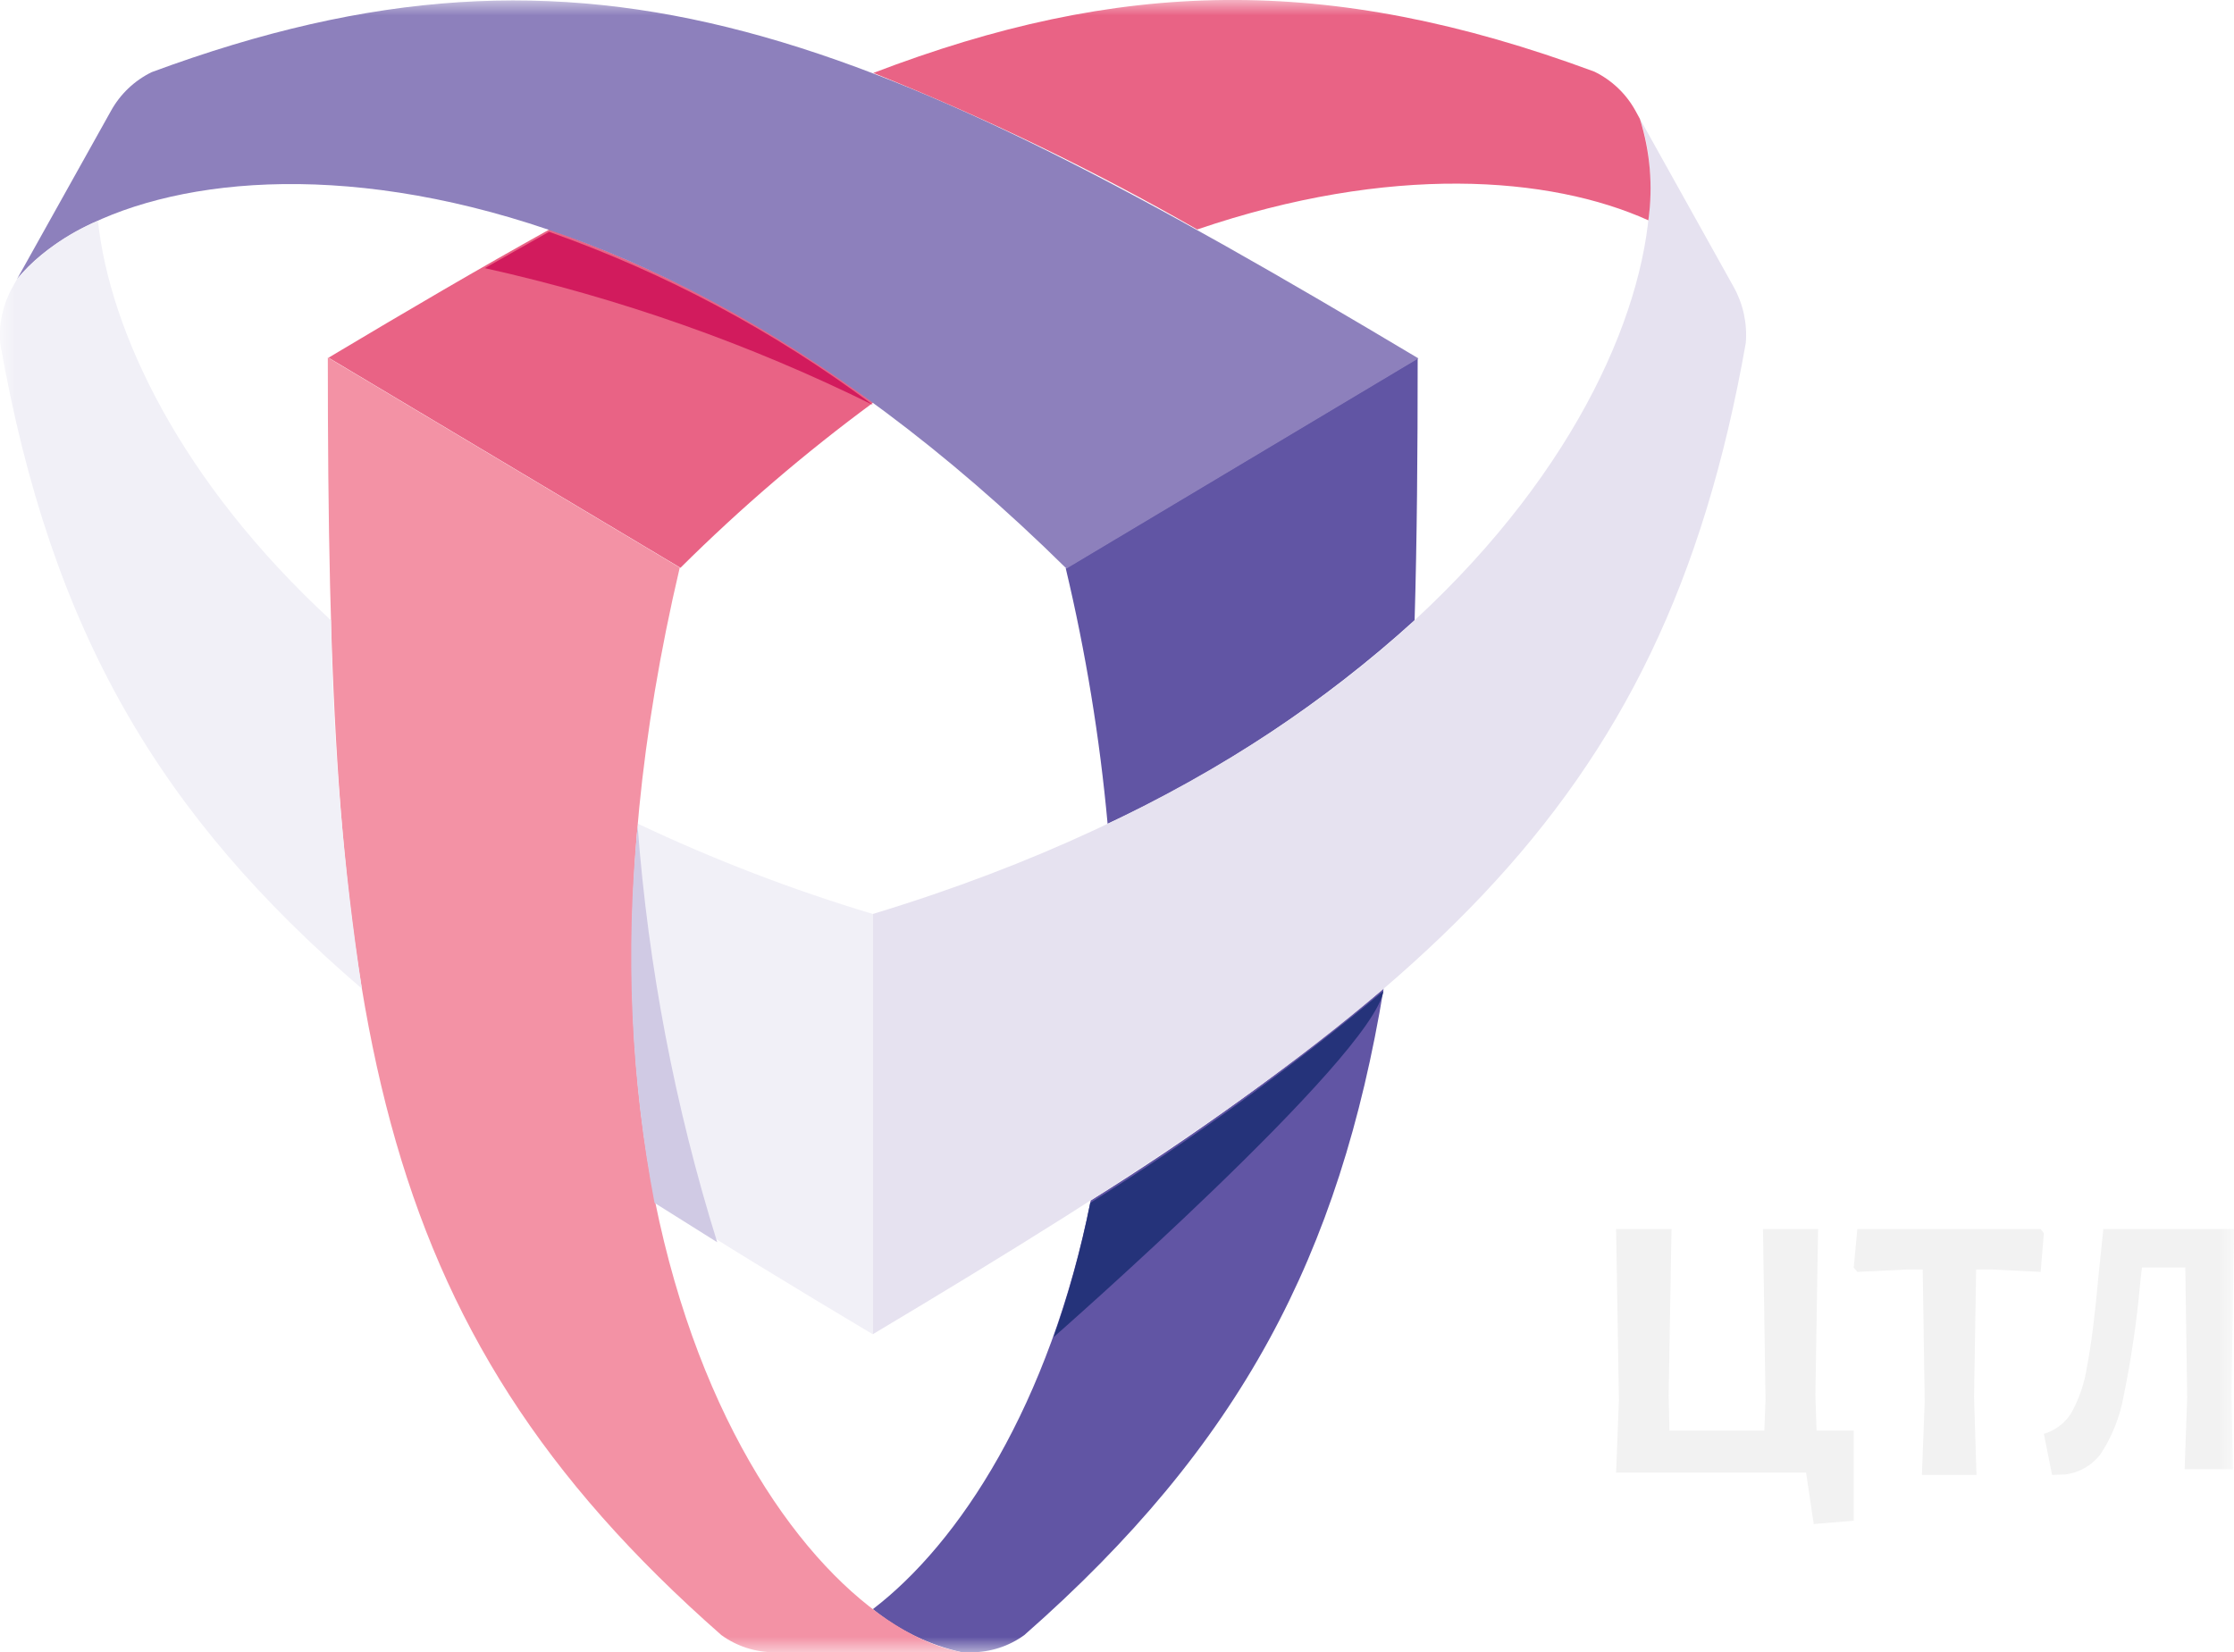<?xml version="1.0" encoding="UTF-8"?> <svg xmlns="http://www.w3.org/2000/svg" width="73" height="54" viewBox="0 0 73 54" fill="none"><g clip-path="url(#clip0_417_755)"><mask id="mask0_417_755" style="mask-type:luminance" maskUnits="userSpaceOnUse" x="0" y="0" width="73" height="54"><path d="M73 0H0V54H73V0Z" fill="white"></path></mask><g mask="url(#mask0_417_755)"><path d="M60.575 46.756V49.699L59.267 49.809L59.017 48.129H52.809L52.901 45.755L52.809 40.168H54.62L54.526 45.607L54.553 46.756H57.653L57.692 45.756L57.609 40.168H59.409L59.321 45.607L59.36 46.756H60.575Z" fill="#F2F2F2"></path><path d="M66.787 40.306L66.682 41.568L65.096 41.491H64.574L64.506 45.657L64.585 48.201H62.802L62.893 45.806L62.829 41.491H62.305L60.692 41.568L60.574 41.429L60.692 40.168H66.682L66.787 40.306Z" fill="#F2F2F2"></path><path d="M72.918 45.532L72.965 48.018H71.387L71.47 45.678L71.409 41.424H69.993L69.934 41.937C69.824 43.18 69.643 44.415 69.391 45.637C69.272 46.306 69.019 46.944 68.647 47.512C68.508 47.699 68.333 47.855 68.131 47.971C67.93 48.088 67.707 48.162 67.476 48.189L67.055 48.202L66.787 46.861C67.151 46.754 67.464 46.52 67.67 46.201C67.938 45.726 68.116 45.207 68.196 44.668C68.333 43.969 68.46 42.961 68.577 41.646L68.728 40.193L68.716 40.168H73L72.918 45.532Z" fill="#F2F2F2"></path><path d="M35.641 39.234C34.293 45.934 31.341 50.434 28.521 52.591C29.369 53.283 30.367 53.765 31.436 54H31.736C32.359 54.001 32.967 53.804 33.471 53.438C40.557 47.214 43.775 41.009 45.213 32.309C42.187 34.836 38.988 37.15 35.641 39.234Z" fill="#6155A4"></path><path d="M46.225 20.271C46.303 17.617 46.325 14.792 46.325 11.706L34.825 18.573C35.479 21.32 35.936 24.111 36.193 26.923C39.852 25.222 43.234 22.979 46.225 20.271Z" fill="#6155A4"></path><path d="M21.399 39.234C23.583 40.634 25.934 42.063 28.52 43.607V29.871C25.892 29.082 23.327 28.097 20.847 26.922C20.44 31.031 20.626 35.178 21.399 39.234Z" fill="#F1F0F7"></path><path d="M17.956 7.497C15.694 8.755 13.32 10.146 10.735 11.69L22.235 18.557C24.199 16.605 26.305 14.8 28.535 13.157C25.314 10.747 21.748 8.839 17.956 7.497Z" fill="#E96385"></path><path d="M31.438 54C25.981 53.023 17.002 40.713 22.212 18.55L10.712 11.683C10.712 33.002 11.912 43.197 23.572 53.438C24.076 53.804 24.683 54 25.305 54H31.438Z" fill="#F392A5"></path><path d="M0.556 9.122C4.103 4.722 18.899 2.833 34.849 18.582L46.349 11.713C28.499 1.055 19.365 -2.971 4.956 2.358C4.391 2.635 3.925 3.079 3.622 3.631L0.556 9.122Z" fill="#8D80BC"></path><path d="M53.585 3.879C55.494 9.257 49.679 23.457 28.52 29.871V43.606C46.369 32.946 54.306 26.776 57.047 11.206C57.099 10.568 56.96 9.929 56.647 9.371L53.585 3.879Z" fill="#E6E2F0"></path><path d="M53.863 7.2C54.018 6.087 53.923 4.954 53.585 3.882L53.438 3.613C53.133 3.061 52.665 2.617 52.098 2.341C43.346 -0.9 36.538 -0.675 28.538 2.384C32.181 3.84 35.717 5.549 39.121 7.5C45.408 5.355 50.647 5.749 53.862 7.2" fill="#E96385"></path><path d="M3.2 7.215C2.183 7.637 1.277 8.29 0.555 9.122L0.407 9.389C0.094 9.947 -0.046 10.586 0.007 11.224C1.672 20.684 5.261 26.674 11.824 32.31C11.22 28.324 10.882 24.302 10.813 20.271C5.878 15.715 3.587 10.822 3.2 7.215Z" fill="#F1F0F7"></path><path d="M35.626 39.313C35.331 40.803 34.93 42.27 34.426 43.703C34.426 43.703 44.848 34.56 45.207 32.385C42.178 34.913 38.976 37.228 35.626 39.313Z" fill="#25337A"></path><path d="M21.388 39.313L23.436 40.599C22.058 36.179 21.185 31.616 20.836 26.999C20.429 31.109 20.615 35.256 21.388 39.313Z" fill="#D0CAE4"></path><path d="M17.942 7.576L15.842 8.763C20.235 9.74 24.494 11.242 28.528 13.236C25.305 10.825 21.736 8.917 17.942 7.576Z" fill="#D21B5D"></path></g></g><defs><clipPath id="clip0_417_755"><rect width="73" height="54" fill="white"></rect></clipPath></defs></svg> 